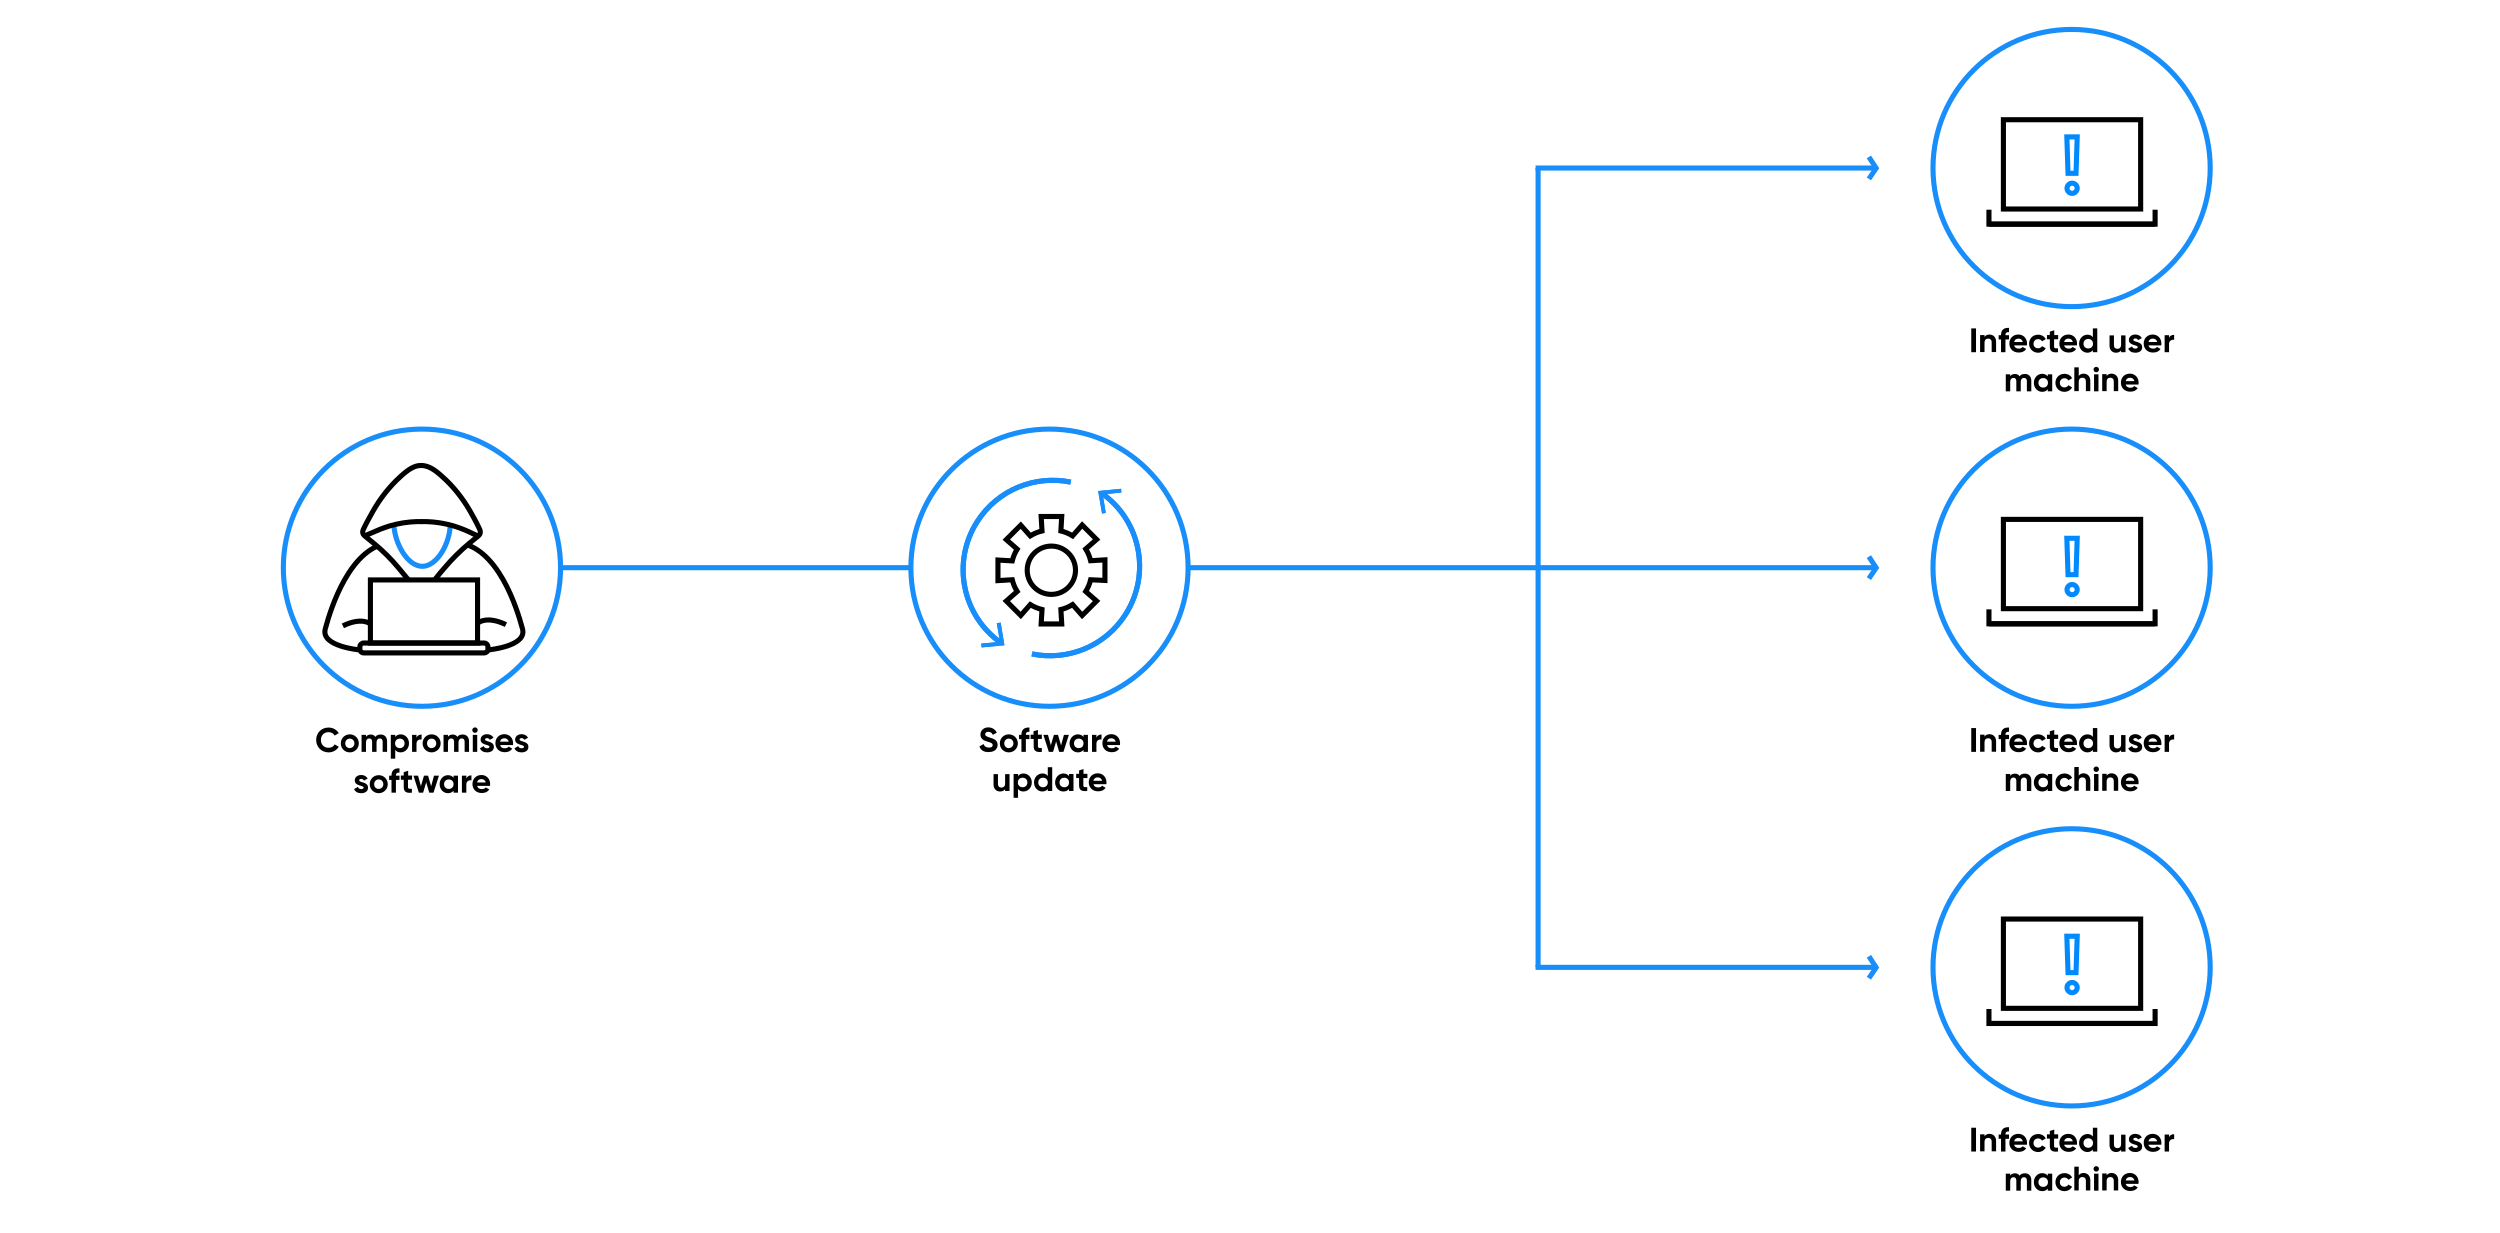 <?xml version="1.0" encoding="UTF-8"?>
<!-- Generator: Adobe Illustrator 26.0.3, SVG Export Plug-In . SVG Version: 6.00 Build 0)  -->
<svg xmlns="http://www.w3.org/2000/svg" xmlns:xlink="http://www.w3.org/1999/xlink" version="1.1" id="Layer_1" x="0px" y="0px" viewBox="0 0 1470 725.1" style="enable-background:new 0 0 1470 725.1;" xml:space="preserve">
<style type="text/css">
	.st0{fill-rule:evenodd;clip-rule:evenodd;fill:none;stroke:#188EFA;stroke-width:3;stroke-miterlimit:10;}
	.st1{fill:none;stroke:#000000;stroke-width:3;stroke-miterlimit:10;}
	.st2{fill:none;stroke:#188EFA;stroke-width:3;stroke-miterlimit:10;}
	.st3{fill:#188EFA;}
	.st4{fill:none;stroke:#008AFD;stroke-width:3;stroke-miterlimit:10;}
</style>
<circle class="st0" cx="1218.1" cy="98.8" r="81.5"></circle>
<g>
	<path d="M1161.9,193.1v14h-2.8v-14H1161.9z"></path>
	<path d="M1173.7,200.9v6.1h-2.6v-5.8c0-1.4-0.8-2.1-2-2.1c-1.3,0-2.2,0.7-2.2,2.5v5.4h-2.6v-10h2.6v1.1c0.6-0.9,1.6-1.4,3-1.4   C1172.1,196.8,1173.7,198.3,1173.7,200.9z"></path>
	<path d="M1179.2,197v0.1h2.1v2.5h-2.1v7.5h-2.6v-7.5h-1.4v-2.5h1.4V197c0-2.8,1.5-4.4,4.7-4.2v2.5   C1180,195.2,1179.2,195.6,1179.2,197z"></path>
	<path d="M1187.1,205c1,0,1.8-0.4,2.2-1l2.1,1.2c-0.9,1.4-2.4,2.1-4.4,2.1c-3.4,0-5.5-2.3-5.5-5.3s2.1-5.3,5.3-5.3   c3,0,5.1,2.3,5.1,5.3c0,0.4,0,0.7-0.1,1.1h-7.5C1184.7,204.5,1185.8,205,1187.1,205z M1189.4,201.1c-0.3-1.4-1.4-2-2.5-2   c-1.4,0-2.3,0.7-2.6,2H1189.4z"></path>
	<path d="M1193.1,202.1c0-3,2.2-5.3,5.3-5.3c2,0,3.7,1,4.5,2.6l-2.2,1.3c-0.4-0.8-1.3-1.3-2.3-1.3c-1.5,0-2.7,1.1-2.7,2.7   c0,1.6,1.1,2.7,2.7,2.7c1,0,1.9-0.5,2.3-1.3l2.2,1.3c-0.9,1.6-2.6,2.6-4.5,2.6C1195.4,207.4,1193.1,205.1,1193.1,202.1z"></path>
	<path d="M1207.8,199.6v4.2c0,1.1,0.8,1.1,2.3,1v2.3c-3.6,0.4-4.8-0.7-4.8-3.4v-4.2h-1.7v-2.5h1.7v-2l2.6-0.8v2.8h2.3v2.5H1207.8z"></path>
	<path d="M1216.5,205c1,0,1.8-0.4,2.2-1l2.1,1.2c-0.9,1.4-2.4,2.1-4.4,2.1c-3.4,0-5.5-2.3-5.5-5.3s2.1-5.3,5.3-5.3   c3,0,5.1,2.3,5.1,5.3c0,0.4,0,0.7-0.1,1.1h-7.5C1214.1,204.5,1215.2,205,1216.5,205z M1218.8,201.1c-0.3-1.4-1.4-2-2.5-2   c-1.4,0-2.3,0.7-2.6,2H1218.8z"></path>
	<path d="M1233.2,193.1v14h-2.6v-1.2c-0.7,0.9-1.8,1.5-3.2,1.5c-2.7,0-4.9-2.3-4.9-5.3s2.2-5.3,4.9-5.3c1.5,0,2.5,0.5,3.2,1.5v-5.2   H1233.2z M1230.7,202.1c0-1.7-1.2-2.8-2.8-2.8c-1.6,0-2.8,1.1-2.8,2.8s1.2,2.8,2.8,2.8C1229.5,204.9,1230.7,203.8,1230.7,202.1z"></path>
	<path d="M1249.8,197.1v10h-2.6V206c-0.6,0.9-1.6,1.4-3,1.4c-2.1,0-3.8-1.5-3.8-4.1v-6.1h2.6v5.8c0,1.4,0.8,2.1,2,2.1   c1.3,0,2.2-0.7,2.2-2.5v-5.4H1249.8z"></path>
	<path d="M1259.6,204.2c0,2.2-1.9,3.2-4,3.2c-2,0-3.5-0.8-4.2-2.4l2.2-1.3c0.3,0.8,1,1.3,2,1.3c0.8,0,1.4-0.3,1.4-0.9   c0-1.5-5.2-0.7-5.2-4.2c0-2,1.7-3.2,3.8-3.2c1.6,0,3,0.7,3.8,2.1l-2.2,1.2c-0.3-0.6-0.9-1-1.6-1c-0.6,0-1.2,0.3-1.2,0.8   C1254.4,201.4,1259.6,200.5,1259.6,204.2z"></path>
	<path d="M1266.1,205c1,0,1.8-0.4,2.2-1l2.1,1.2c-0.9,1.4-2.4,2.1-4.4,2.1c-3.4,0-5.5-2.3-5.5-5.3s2.1-5.3,5.3-5.3   c3,0,5.1,2.3,5.1,5.3c0,0.4,0,0.7-0.1,1.1h-7.5C1263.7,204.5,1264.8,205,1266.1,205z M1268.4,201.1c-0.3-1.4-1.4-2-2.5-2   c-1.4,0-2.3,0.7-2.6,2H1268.4z"></path>
	<path d="M1278.4,196.9v2.9c-1.3-0.2-3,0.4-3,2.5v4.8h-2.6v-10h2.6v1.7C1275.8,197.4,1277.1,196.9,1278.4,196.9z"></path>
	<path d="M1194.4,223.9v6.2h-2.6v-6c0-1.2-0.6-1.9-1.7-1.9c-1.1,0-1.9,0.8-1.9,2.3v5.6h-2.6v-6c0-1.2-0.6-1.9-1.7-1.9   c-1.1,0-1.9,0.8-1.9,2.3v5.6h-2.6v-10h2.6v1.1c0.6-0.8,1.5-1.3,2.8-1.3c1.2,0,2.2,0.5,2.7,1.4c0.6-0.9,1.6-1.4,3-1.4   C1192.9,219.8,1194.4,221.4,1194.4,223.9z"></path>
	<path d="M1206.7,220.1v10h-2.6v-1.2c-0.7,0.9-1.8,1.5-3.3,1.5c-2.7,0-4.9-2.3-4.9-5.3s2.2-5.3,4.9-5.3c1.5,0,2.5,0.6,3.3,1.5v-1.2   H1206.7z M1204.2,225.1c0-1.7-1.2-2.8-2.8-2.8c-1.6,0-2.8,1.1-2.8,2.8s1.2,2.8,2.8,2.8C1203,227.9,1204.2,226.8,1204.2,225.1z"></path>
	<path d="M1208.6,225.1c0-3,2.2-5.3,5.3-5.3c2,0,3.7,1,4.5,2.6l-2.2,1.3c-0.4-0.8-1.3-1.3-2.3-1.3c-1.5,0-2.7,1.1-2.7,2.7   c0,1.6,1.1,2.7,2.7,2.7c1,0,1.9-0.5,2.3-1.3l2.2,1.3c-0.9,1.6-2.6,2.6-4.5,2.6C1210.8,230.4,1208.6,228.1,1208.6,225.1z"></path>
	<path d="M1229.1,223.9v6.1h-2.6v-5.8c0-1.4-0.8-2.1-2-2.1c-1.3,0-2.2,0.7-2.2,2.5v5.4h-2.6v-14h2.6v5.1c0.6-0.9,1.6-1.4,3-1.4   C1227.4,219.8,1229.1,221.3,1229.1,223.9z"></path>
	<path d="M1231,217.3c0-0.9,0.7-1.6,1.6-1.6c0.9,0,1.6,0.7,1.6,1.6c0,0.9-0.7,1.6-1.6,1.6C1231.7,218.9,1231,218.2,1231,217.3z    M1231.3,220.1h2.6v10h-2.6V220.1z"></path>
	<path d="M1245.5,223.9v6.1h-2.6v-5.8c0-1.4-0.8-2.1-2-2.1c-1.3,0-2.2,0.7-2.2,2.5v5.4h-2.6v-10h2.6v1.1c0.6-0.9,1.6-1.4,3-1.4   C1243.9,219.8,1245.5,221.3,1245.5,223.9z"></path>
	<path d="M1252.7,228c1,0,1.8-0.4,2.2-1l2.1,1.2c-0.9,1.4-2.4,2.1-4.4,2.1c-3.4,0-5.5-2.3-5.5-5.3s2.1-5.3,5.3-5.3   c3,0,5.1,2.3,5.1,5.3c0,0.4,0,0.7-0.1,1.1h-7.5C1250.3,227.5,1251.4,228,1252.7,228z M1255,224.1c-0.3-1.4-1.4-2-2.5-2   c-1.4,0-2.3,0.7-2.6,2H1255z"></path>
</g>
<g>
	<rect x="1178" y="70.4" class="st1" width="80.7" height="52.5"></rect>
	<polyline class="st1" points="1169.5,123.3 1169.5,131.8 1267.2,131.8  "></polyline>
	<polyline class="st1" points="1267.2,123.3 1267.2,131.8 1169.5,131.8  "></polyline>
</g>
<circle class="st0" cx="1218.1" cy="333.8" r="81.5"></circle>
<g>
	<path d="M1161.9,428.1v14h-2.8v-14H1161.9z"></path>
	<path d="M1173.7,435.9v6.1h-2.6v-5.8c0-1.4-0.8-2.1-2-2.1c-1.3,0-2.2,0.7-2.2,2.5v5.4h-2.6v-10h2.6v1.1c0.6-0.9,1.6-1.4,3-1.4   C1172.1,431.8,1173.7,433.3,1173.7,435.9z"></path>
	<path d="M1179.2,432v0.1h2.1v2.5h-2.1v7.5h-2.6v-7.5h-1.4v-2.5h1.4V432c0-2.8,1.5-4.4,4.7-4.2v2.5   C1180,430.2,1179.2,430.6,1179.2,432z"></path>
	<path d="M1187.1,440c1,0,1.8-0.4,2.2-1l2.1,1.2c-0.9,1.4-2.4,2.1-4.4,2.1c-3.4,0-5.5-2.3-5.5-5.3s2.1-5.3,5.3-5.3   c3,0,5.1,2.3,5.1,5.3c0,0.4,0,0.7-0.1,1.1h-7.5C1184.7,439.5,1185.8,440,1187.1,440z M1189.4,436.1c-0.3-1.4-1.4-2-2.5-2   c-1.4,0-2.3,0.7-2.6,2H1189.4z"></path>
	<path d="M1193.1,437.1c0-3,2.2-5.3,5.3-5.3c2,0,3.7,1,4.5,2.6l-2.2,1.3c-0.4-0.8-1.3-1.3-2.3-1.3c-1.5,0-2.7,1.1-2.7,2.7   c0,1.6,1.1,2.7,2.7,2.7c1,0,1.9-0.5,2.3-1.3l2.2,1.3c-0.9,1.6-2.6,2.6-4.5,2.6C1195.4,442.4,1193.1,440.1,1193.1,437.1z"></path>
	<path d="M1207.8,434.6v4.2c0,1.1,0.8,1.1,2.3,1v2.3c-3.6,0.4-4.8-0.7-4.8-3.4v-4.2h-1.7v-2.5h1.7v-2l2.6-0.8v2.8h2.3v2.5H1207.8z"></path>
	<path d="M1216.5,440c1,0,1.8-0.4,2.2-1l2.1,1.2c-0.9,1.4-2.4,2.1-4.4,2.1c-3.4,0-5.5-2.3-5.5-5.3s2.1-5.3,5.3-5.3   c3,0,5.1,2.3,5.1,5.3c0,0.4,0,0.7-0.1,1.1h-7.5C1214.1,439.5,1215.2,440,1216.5,440z M1218.8,436.1c-0.3-1.4-1.4-2-2.5-2   c-1.4,0-2.3,0.7-2.6,2H1218.8z"></path>
	<path d="M1233.2,428.1v14h-2.6v-1.2c-0.7,0.9-1.8,1.5-3.2,1.5c-2.7,0-4.9-2.3-4.9-5.3s2.2-5.3,4.9-5.3c1.5,0,2.5,0.5,3.2,1.5v-5.2   H1233.2z M1230.7,437.1c0-1.7-1.2-2.8-2.8-2.8c-1.6,0-2.8,1.1-2.8,2.8s1.2,2.8,2.8,2.8C1229.5,439.9,1230.7,438.8,1230.7,437.1z"></path>
	<path d="M1249.8,432.1v10h-2.6V441c-0.6,0.9-1.6,1.4-3,1.4c-2.1,0-3.8-1.5-3.8-4.1v-6.1h2.6v5.8c0,1.4,0.8,2.1,2,2.1   c1.3,0,2.2-0.7,2.2-2.5v-5.4H1249.8z"></path>
	<path d="M1259.6,439.2c0,2.2-1.9,3.2-4,3.2c-2,0-3.5-0.8-4.2-2.4l2.2-1.3c0.3,0.8,1,1.3,2,1.3c0.8,0,1.4-0.3,1.4-0.9   c0-1.5-5.2-0.7-5.2-4.2c0-2,1.7-3.2,3.8-3.2c1.6,0,3,0.7,3.8,2.1l-2.2,1.2c-0.3-0.6-0.9-1-1.6-1c-0.6,0-1.2,0.3-1.2,0.8   C1254.4,436.4,1259.6,435.5,1259.6,439.2z"></path>
	<path d="M1266.1,440c1,0,1.8-0.4,2.2-1l2.1,1.2c-0.9,1.4-2.4,2.1-4.4,2.1c-3.4,0-5.5-2.3-5.5-5.3s2.1-5.3,5.3-5.3   c3,0,5.1,2.3,5.1,5.3c0,0.4,0,0.7-0.1,1.1h-7.5C1263.7,439.5,1264.8,440,1266.1,440z M1268.4,436.1c-0.3-1.4-1.4-2-2.5-2   c-1.4,0-2.3,0.7-2.6,2H1268.4z"></path>
	<path d="M1278.4,431.9v2.9c-1.3-0.2-3,0.4-3,2.5v4.8h-2.6v-10h2.6v1.7C1275.8,432.4,1277.1,431.9,1278.4,431.9z"></path>
	<path d="M1194.4,458.9v6.2h-2.6v-6c0-1.2-0.6-1.9-1.7-1.9c-1.1,0-1.9,0.8-1.9,2.3v5.6h-2.6v-6c0-1.2-0.6-1.9-1.7-1.9   c-1.1,0-1.9,0.8-1.9,2.3v5.6h-2.6v-10h2.6v1.1c0.6-0.8,1.5-1.3,2.8-1.3c1.2,0,2.2,0.5,2.7,1.4c0.6-0.9,1.6-1.4,3-1.4   C1192.9,454.8,1194.4,456.4,1194.4,458.9z"></path>
	<path d="M1206.7,455.1v10h-2.6v-1.2c-0.7,0.9-1.8,1.5-3.3,1.5c-2.7,0-4.9-2.3-4.9-5.3s2.2-5.3,4.9-5.3c1.5,0,2.5,0.6,3.3,1.5v-1.2   H1206.7z M1204.2,460.1c0-1.7-1.2-2.8-2.8-2.8c-1.6,0-2.8,1.1-2.8,2.8s1.2,2.8,2.8,2.8C1203,462.9,1204.2,461.8,1204.2,460.1z"></path>
	<path d="M1208.6,460.1c0-3,2.2-5.3,5.3-5.3c2,0,3.7,1,4.5,2.6l-2.2,1.3c-0.4-0.8-1.3-1.3-2.3-1.3c-1.5,0-2.7,1.1-2.7,2.7   c0,1.6,1.1,2.7,2.7,2.7c1,0,1.9-0.5,2.3-1.3l2.2,1.3c-0.9,1.6-2.6,2.6-4.5,2.6C1210.8,465.4,1208.6,463.1,1208.6,460.1z"></path>
	<path d="M1229.1,458.9v6.1h-2.6v-5.8c0-1.4-0.8-2.1-2-2.1c-1.3,0-2.2,0.7-2.2,2.5v5.4h-2.6v-14h2.6v5.1c0.6-0.9,1.6-1.4,3-1.4   C1227.4,454.8,1229.1,456.3,1229.1,458.9z"></path>
	<path d="M1231,452.3c0-0.9,0.7-1.6,1.6-1.6c0.9,0,1.6,0.7,1.6,1.6c0,0.9-0.7,1.6-1.6,1.6C1231.7,453.9,1231,453.2,1231,452.3z    M1231.3,455.1h2.6v10h-2.6V455.1z"></path>
	<path d="M1245.5,458.9v6.1h-2.6v-5.8c0-1.4-0.8-2.1-2-2.1c-1.3,0-2.2,0.7-2.2,2.5v5.4h-2.6v-10h2.6v1.1c0.6-0.9,1.6-1.4,3-1.4   C1243.9,454.8,1245.5,456.3,1245.5,458.9z"></path>
	<path d="M1252.7,463c1,0,1.8-0.4,2.2-1l2.1,1.2c-0.9,1.4-2.4,2.1-4.4,2.1c-3.4,0-5.5-2.3-5.5-5.3s2.1-5.3,5.3-5.3   c3,0,5.1,2.3,5.1,5.3c0,0.4,0,0.7-0.1,1.1h-7.5C1250.3,462.5,1251.4,463,1252.7,463z M1255,459.1c-0.3-1.4-1.4-2-2.5-2   c-1.4,0-2.3,0.7-2.6,2H1255z"></path>
</g>
<circle class="st0" cx="617.1" cy="333.8" r="81.5"></circle>
<g>
	<path d="M575.9,438.9l2.4-1.4c0.5,1.3,1.5,2.1,3.2,2.1c1.7,0,2.2-0.7,2.2-1.5c0-1-0.9-1.4-3-2c-2.1-0.6-4.2-1.5-4.2-4.2   c0-2.6,2.2-4.2,4.6-4.2c2.3,0,4.1,1.2,5,3.1l-2.3,1.3c-0.5-1.1-1.3-1.8-2.7-1.8c-1.2,0-1.8,0.6-1.8,1.4c0,0.9,0.5,1.3,2.7,2   c2.2,0.7,4.6,1.4,4.6,4.3c0,2.6-2.1,4.2-5.1,4.2C578.5,442.4,576.6,441,575.9,438.9z"></path>
	<path d="M587.9,437.1c0-3,2.3-5.3,5.3-5.3c2.9,0,5.3,2.3,5.3,5.3s-2.4,5.3-5.3,5.3C590.2,442.4,587.9,440.1,587.9,437.1z    M595.9,437.1c0-1.6-1.2-2.8-2.7-2.8c-1.5,0-2.7,1.1-2.7,2.8s1.2,2.8,2.7,2.8C594.7,439.8,595.9,438.7,595.9,437.1z"></path>
	<path d="M603.2,432v0.1h2.1v2.5h-2.1v7.5h-2.6v-7.5h-1.4v-2.5h1.4V432c0-2.8,1.5-4.4,4.7-4.2v2.5C604,430.2,603.2,430.6,603.2,432z   "></path>
	<path d="M610.3,434.6v4.2c0,1.1,0.8,1.1,2.3,1v2.3c-3.6,0.4-4.8-0.7-4.8-3.4v-4.2H606v-2.5h1.7v-2l2.6-0.8v2.8h2.3v2.5H610.3z"></path>
	<path d="M628.5,432.1l-3.2,10h-2.5l-1.8-6.1l-1.8,6.1h-2.5l-3.2-10h2.7l1.7,6.1l1.8-6.1h2.4l1.8,6.2l1.7-6.2H628.5z"></path>
	<path d="M639.7,432.1v10h-2.6v-1.2c-0.7,0.9-1.8,1.5-3.3,1.5c-2.7,0-4.9-2.3-4.9-5.3s2.2-5.3,4.9-5.3c1.5,0,2.5,0.6,3.3,1.5v-1.2   H639.7z M637.1,437.1c0-1.7-1.2-2.8-2.8-2.8c-1.6,0-2.8,1.1-2.8,2.8s1.2,2.8,2.8,2.8C636,439.9,637.1,438.8,637.1,437.1z"></path>
	<path d="M647.7,431.9v2.9c-1.3-0.2-3,0.4-3,2.5v4.8h-2.6v-10h2.6v1.7C645.2,432.4,646.4,431.9,647.7,431.9z"></path>
	<path d="M653.8,440c1,0,1.8-0.4,2.2-1l2.1,1.2c-0.9,1.4-2.4,2.1-4.4,2.1c-3.4,0-5.5-2.3-5.5-5.3s2.1-5.3,5.3-5.3   c3,0,5.1,2.3,5.1,5.3c0,0.4,0,0.7-0.1,1.1H651C651.3,439.5,652.4,440,653.8,440z M656,436.1c-0.3-1.4-1.4-2-2.5-2   c-1.4,0-2.3,0.7-2.6,2H656z"></path>
	<path d="M593.6,455.1v10h-2.6V464c-0.6,0.9-1.6,1.4-3,1.4c-2.1,0-3.8-1.5-3.8-4.1v-6.1h2.6v5.8c0,1.4,0.8,2.1,2,2.1   c1.3,0,2.2-0.7,2.2-2.5v-5.4H593.6z"></path>
	<path d="M606.7,460.1c0,3-2.2,5.3-4.9,5.3c-1.5,0-2.5-0.5-3.2-1.5v5.2H596v-14h2.6v1.2c0.7-0.9,1.8-1.5,3.2-1.5   C604.5,454.8,606.7,457.1,606.7,460.1z M604.1,460.1c0-1.7-1.2-2.8-2.8-2.8c-1.6,0-2.8,1.1-2.8,2.8s1.2,2.8,2.8,2.8   C602.9,462.9,604.1,461.8,604.1,460.1z"></path>
	<path d="M618.7,451.1v14h-2.6v-1.2c-0.7,0.9-1.8,1.5-3.2,1.5c-2.7,0-4.9-2.3-4.9-5.3s2.2-5.3,4.9-5.3c1.5,0,2.5,0.5,3.2,1.5v-5.2   H618.7z M616.1,460.1c0-1.7-1.2-2.8-2.8-2.8c-1.6,0-2.8,1.1-2.8,2.8s1.2,2.8,2.8,2.8C614.9,462.9,616.1,461.8,616.1,460.1z"></path>
	<path d="M631.2,455.1v10h-2.6v-1.2c-0.7,0.9-1.8,1.5-3.3,1.5c-2.7,0-4.9-2.3-4.9-5.3s2.2-5.3,4.9-5.3c1.5,0,2.5,0.6,3.3,1.5v-1.2   H631.2z M628.6,460.1c0-1.7-1.2-2.8-2.8-2.8c-1.6,0-2.8,1.1-2.8,2.8s1.2,2.8,2.8,2.8C627.5,462.9,628.6,461.8,628.6,460.1z"></path>
	<path d="M637,457.6v4.2c0,1.1,0.8,1.1,2.3,1v2.3c-3.6,0.4-4.8-0.7-4.8-3.4v-4.2h-1.7v-2.5h1.7v-2l2.6-0.8v2.8h2.3v2.5H637z"></path>
	<path d="M645.8,463c1,0,1.8-0.4,2.2-1l2.1,1.2c-0.9,1.4-2.4,2.1-4.4,2.1c-3.4,0-5.5-2.3-5.5-5.3s2.1-5.3,5.3-5.3   c3,0,5.1,2.3,5.1,5.3c0,0.4,0,0.7-0.1,1.1H643C643.3,462.5,644.4,463,645.8,463z M648,459.1c-0.3-1.4-1.4-2-2.5-2   c-1.4,0-2.3,0.7-2.6,2H648z"></path>
</g>
<g>
	<rect x="217.8" y="341" class="st1" width="63" height="37.1"></rect>
	<path class="st1" d="M284.7,383.9h-70.9c-1.2,0-2.2-1-2.2-2.2v-1.4c0-1.2,1-2.2,2.2-2.2h70.9c1.2,0,2.2,1,2.2,2.2v1.4   C287,382.9,286,383.9,284.7,383.9z"></path>
	<path class="st2" d="M264.7,308.2c0.1,10.7-7.5,24.8-16.4,24.8c-8.8,0-16.2-13.6-16.7-24.3"></path>
	<path class="st1" d="M211,382.1c0,0-22.2-2.1-19.8-12c0.2-0.3,9.1-39.5,30.7-49"></path>
	<path class="st1" d="M217.7,366.8c0,0-4.9-4.2-16.1,1.2"></path>
	<path class="st1" d="M287.5,382.1c0,0,22.2-2.1,19.8-12c-0.2-0.3-9.1-39.5-30.7-49c-0.5-0.2-1-0.4-1.4-0.6"></path>
	<path class="st1" d="M281.4,366.1c0,0,4.9-4.2,16.1,1.2"></path>
	<path class="st1" d="M240.1,340.9c-1.9-2.3-3.8-4.6-5.7-6.9c-4.4-5.3-9.3-10.2-14.7-14.6c-1.8-1.5-3.6-2.9-5.4-4.4   c-1-0.8-1.3-2.2-0.8-3.4c1.5-3.3,3.7-7.3,5.8-11c4.3-7.6,9.7-14.5,16.2-20.4c4.7-4.3,8.1-6.4,11.8-6.5c4.1-0.1,7.8,2,12.6,6.4   c6.6,5.8,12.1,12.8,16.5,20.4c2.1,3.7,4.3,7.7,5.8,11.1c0.5,1.2,0.2,2.6-0.8,3.4c-1.8,1.5-3.6,2.9-5.4,4.4   c-5.3,4.4-10.2,9.3-14.7,14.6c-1.4,1.7-3.5,4-5.7,6.9"></path>
	<path class="st1" d="M248.3,306.7c-4.1-0.1-9.5,0.2-15.6,1.6c-4.8,1.1-8.8,2.7-12,4.1l-6.1,2.6"></path>
	<path class="st1" d="M247.5,306.7c4.1-0.1,9.5,0.2,15.6,1.6c4.8,1.1,8.8,2.7,12,4.1l5.9,2.8"></path>
	<circle class="st0" cx="248.1" cy="333.8" r="81.5"></circle>
</g>
<g>
	<path d="M185.9,435.1c0-4.1,3-7.3,7.3-7.3c2.6,0,4.8,1.3,6,3.3l-2.4,1.4c-0.7-1.2-2-2-3.6-2c-2.7,0-4.5,1.9-4.5,4.6   c0,2.7,1.8,4.6,4.5,4.6c1.6,0,3-0.8,3.6-2l2.4,1.4c-1.2,2-3.4,3.3-6,3.3C189,442.4,185.9,439.2,185.9,435.1z"></path>
	<path d="M200.4,437.1c0-3,2.3-5.3,5.3-5.3c2.9,0,5.3,2.3,5.3,5.3s-2.4,5.3-5.3,5.3C202.7,442.4,200.4,440.1,200.4,437.1z    M208.4,437.1c0-1.6-1.2-2.8-2.7-2.8c-1.5,0-2.7,1.1-2.7,2.8s1.2,2.8,2.7,2.8C207.2,439.8,208.4,438.7,208.4,437.1z"></path>
	<path d="M227.6,435.9v6.2H225v-6c0-1.2-0.6-1.9-1.7-1.9c-1.1,0-1.9,0.8-1.9,2.3v5.6h-2.6v-6c0-1.2-0.6-1.9-1.7-1.9   c-1.1,0-1.9,0.8-1.9,2.3v5.6h-2.6v-10h2.6v1.1c0.6-0.8,1.5-1.3,2.8-1.3c1.2,0,2.2,0.5,2.7,1.4c0.6-0.9,1.6-1.4,3-1.4   C226.1,431.8,227.6,433.4,227.6,435.9z"></path>
	<path d="M240.5,437.1c0,3-2.2,5.3-4.9,5.3c-1.5,0-2.5-0.5-3.2-1.5v5.2h-2.6v-14h2.6v1.2c0.7-0.9,1.8-1.5,3.2-1.5   C238.3,431.8,240.5,434.1,240.5,437.1z M237.9,437.1c0-1.7-1.2-2.8-2.8-2.8c-1.6,0-2.8,1.1-2.8,2.8s1.2,2.8,2.8,2.8   C236.7,439.9,237.9,438.8,237.9,437.1z"></path>
	<path d="M247.9,431.9v2.9c-1.3-0.2-3,0.4-3,2.5v4.8h-2.6v-10h2.6v1.7C245.4,432.4,246.7,431.9,247.9,431.9z"></path>
	<path d="M248.5,437.1c0-3,2.3-5.3,5.3-5.3c2.9,0,5.3,2.3,5.3,5.3s-2.4,5.3-5.3,5.3C250.9,442.4,248.5,440.1,248.5,437.1z    M256.5,437.1c0-1.6-1.2-2.8-2.7-2.8c-1.5,0-2.7,1.1-2.7,2.8s1.2,2.8,2.7,2.8C255.4,439.8,256.5,438.7,256.5,437.1z"></path>
	<path d="M275.8,435.9v6.2h-2.6v-6c0-1.2-0.6-1.9-1.7-1.9c-1.1,0-1.9,0.8-1.9,2.3v5.6h-2.6v-6c0-1.2-0.6-1.9-1.7-1.9   c-1.1,0-1.9,0.8-1.9,2.3v5.6h-2.6v-10h2.6v1.1c0.6-0.8,1.5-1.3,2.8-1.3c1.2,0,2.2,0.5,2.7,1.4c0.6-0.9,1.6-1.4,3-1.4   C274.3,431.8,275.8,433.4,275.8,435.9z"></path>
	<path d="M277.7,429.3c0-0.9,0.7-1.6,1.6-1.6c0.9,0,1.6,0.7,1.6,1.6c0,0.9-0.7,1.6-1.6,1.6C278.4,430.9,277.7,430.2,277.7,429.3z    M278,432.1h2.6v10H278V432.1z"></path>
	<path d="M290.4,439.2c0,2.2-1.9,3.2-4,3.2c-2,0-3.5-0.8-4.2-2.4l2.2-1.3c0.3,0.8,1,1.3,2,1.3c0.8,0,1.4-0.3,1.4-0.9   c0-1.5-5.2-0.7-5.2-4.2c0-2,1.7-3.2,3.8-3.2c1.6,0,3,0.7,3.8,2.1l-2.2,1.2c-0.3-0.6-0.9-1-1.6-1c-0.6,0-1.2,0.3-1.2,0.8   C285.2,436.4,290.4,435.5,290.4,439.2z"></path>
	<path d="M296.9,440c1,0,1.8-0.4,2.2-1l2.1,1.2c-0.9,1.4-2.4,2.1-4.4,2.1c-3.4,0-5.5-2.3-5.5-5.3s2.1-5.3,5.3-5.3   c3,0,5.1,2.3,5.1,5.3c0,0.4,0,0.7-0.1,1.1h-7.5C294.4,439.5,295.5,440,296.9,440z M299.1,436.1c-0.3-1.4-1.4-2-2.5-2   c-1.4,0-2.3,0.7-2.6,2H299.1z"></path>
	<path d="M310.7,439.2c0,2.2-1.9,3.2-4,3.2c-2,0-3.5-0.8-4.2-2.4l2.2-1.3c0.3,0.8,1,1.3,2,1.3c0.8,0,1.4-0.3,1.4-0.9   c0-1.5-5.2-0.7-5.2-4.2c0-2,1.7-3.2,3.8-3.2c1.6,0,3,0.7,3.8,2.1l-2.2,1.2c-0.3-0.6-0.9-1-1.6-1c-0.6,0-1.2,0.3-1.2,0.8   C305.5,436.4,310.7,435.5,310.7,439.2z"></path>
	<path d="M216.4,463.2c0,2.2-1.9,3.2-4,3.2c-2,0-3.5-0.8-4.2-2.4l2.2-1.3c0.3,0.8,1,1.3,2,1.3c0.8,0,1.4-0.3,1.4-0.9   c0-1.5-5.2-0.7-5.2-4.2c0-2,1.7-3.2,3.8-3.2c1.6,0,3,0.7,3.8,2.1l-2.2,1.2c-0.3-0.6-0.9-1-1.6-1c-0.6,0-1.2,0.3-1.2,0.8   C211.3,460.4,216.4,459.5,216.4,463.2z"></path>
	<path d="M217.4,461.1c0-3,2.3-5.3,5.3-5.3c2.9,0,5.3,2.3,5.3,5.3s-2.4,5.3-5.3,5.3C219.8,466.4,217.4,464.1,217.4,461.1z    M225.4,461.1c0-1.6-1.2-2.8-2.7-2.8c-1.5,0-2.7,1.1-2.7,2.8s1.2,2.8,2.7,2.8C224.3,463.8,225.4,462.7,225.4,461.1z"></path>
	<path d="M232.8,456v0.1h2.1v2.5h-2.1v7.5h-2.6v-7.5h-1.4v-2.5h1.4V456c0-2.8,1.5-4.4,4.7-4.2v2.5   C233.6,454.2,232.8,454.6,232.8,456z"></path>
	<path d="M239.9,458.6v4.2c0,1.1,0.8,1.1,2.3,1v2.3c-3.6,0.4-4.8-0.7-4.8-3.4v-4.2h-1.7v-2.5h1.7v-2l2.6-0.8v2.8h2.3v2.5H239.9z"></path>
	<path d="M258.1,456.1l-3.2,10h-2.5l-1.8-6.1l-1.8,6.1h-2.5l-3.2-10h2.7l1.7,6.1l1.8-6.1h2.4l1.8,6.2l1.7-6.2H258.1z"></path>
	<path d="M269.3,456.1v10h-2.6v-1.2c-0.7,0.9-1.8,1.5-3.3,1.5c-2.7,0-4.9-2.3-4.9-5.3s2.2-5.3,4.9-5.3c1.5,0,2.5,0.6,3.3,1.5v-1.2   H269.3z M266.7,461.1c0-1.7-1.2-2.8-2.8-2.8c-1.6,0-2.8,1.1-2.8,2.8s1.2,2.8,2.8,2.8C265.5,463.9,266.7,462.8,266.7,461.1z"></path>
	<path d="M277.2,455.9v2.9c-1.3-0.2-3,0.4-3,2.5v4.8h-2.6v-10h2.6v1.7C274.7,456.4,276,455.9,277.2,455.9z"></path>
	<path d="M283.4,464c1,0,1.8-0.4,2.2-1l2.1,1.2c-0.9,1.4-2.4,2.1-4.4,2.1c-3.4,0-5.5-2.3-5.5-5.3s2.1-5.3,5.3-5.3   c3,0,5.1,2.3,5.1,5.3c0,0.4,0,0.7-0.1,1.1h-7.5C280.9,463.5,282,464,283.4,464z M285.6,460.1c-0.3-1.4-1.4-2-2.5-2   c-1.4,0-2.3,0.7-2.6,2H285.6z"></path>
</g>
<g>
	<rect x="1178" y="305.4" class="st1" width="80.7" height="52.5"></rect>
	<polyline class="st1" points="1169.5,358.3 1169.5,366.8 1267.2,366.8  "></polyline>
	<polyline class="st1" points="1267.2,358.3 1267.2,366.8 1169.5,366.8  "></polyline>
</g>
<circle class="st0" cx="1218.1" cy="568.8" r="81.5"></circle>
<g>
	<path d="M1161.9,663.1v14h-2.8v-14H1161.9z"></path>
	<path d="M1173.7,670.9v6.1h-2.6v-5.8c0-1.4-0.8-2.1-2-2.1c-1.3,0-2.2,0.7-2.2,2.5v5.4h-2.6v-10h2.6v1.1c0.6-0.9,1.6-1.4,3-1.4   C1172.1,666.8,1173.7,668.3,1173.7,670.9z"></path>
	<path d="M1179.2,667v0.1h2.1v2.5h-2.1v7.5h-2.6v-7.5h-1.4v-2.5h1.4V667c0-2.8,1.5-4.4,4.7-4.2v2.5   C1180,665.2,1179.2,665.6,1179.2,667z"></path>
	<path d="M1187.1,675c1,0,1.8-0.4,2.2-1l2.1,1.2c-0.9,1.4-2.4,2.1-4.4,2.1c-3.4,0-5.5-2.3-5.5-5.3s2.1-5.3,5.3-5.3   c3,0,5.1,2.3,5.1,5.3c0,0.4,0,0.7-0.1,1.1h-7.5C1184.7,674.5,1185.8,675,1187.1,675z M1189.4,671.1c-0.3-1.4-1.4-2-2.5-2   c-1.4,0-2.3,0.7-2.6,2H1189.4z"></path>
	<path d="M1193.1,672.1c0-3,2.2-5.3,5.3-5.3c2,0,3.7,1,4.5,2.6l-2.2,1.3c-0.4-0.8-1.3-1.3-2.3-1.3c-1.5,0-2.7,1.1-2.7,2.7   c0,1.6,1.1,2.7,2.7,2.7c1,0,1.9-0.5,2.3-1.3l2.2,1.3c-0.9,1.6-2.6,2.6-4.5,2.6C1195.4,677.4,1193.1,675.1,1193.1,672.1z"></path>
	<path d="M1207.8,669.6v4.2c0,1.1,0.8,1.1,2.3,1v2.3c-3.6,0.4-4.8-0.7-4.8-3.4v-4.2h-1.7v-2.5h1.7v-2l2.6-0.8v2.8h2.3v2.5H1207.8z"></path>
	<path d="M1216.5,675c1,0,1.8-0.4,2.2-1l2.1,1.2c-0.9,1.4-2.4,2.1-4.4,2.1c-3.4,0-5.5-2.3-5.5-5.3s2.1-5.3,5.3-5.3   c3,0,5.1,2.3,5.1,5.3c0,0.4,0,0.7-0.1,1.1h-7.5C1214.1,674.5,1215.2,675,1216.5,675z M1218.8,671.1c-0.3-1.4-1.4-2-2.5-2   c-1.4,0-2.3,0.7-2.6,2H1218.8z"></path>
	<path d="M1233.2,663.1v14h-2.6v-1.2c-0.7,0.9-1.8,1.5-3.2,1.5c-2.7,0-4.9-2.3-4.9-5.3s2.2-5.3,4.9-5.3c1.5,0,2.5,0.5,3.2,1.5v-5.2   H1233.2z M1230.7,672.1c0-1.7-1.2-2.8-2.8-2.8c-1.6,0-2.8,1.1-2.8,2.8s1.2,2.8,2.8,2.8C1229.5,674.9,1230.7,673.8,1230.7,672.1z"></path>
	<path d="M1249.8,667.1v10h-2.6V676c-0.6,0.9-1.6,1.4-3,1.4c-2.1,0-3.8-1.5-3.8-4.1v-6.1h2.6v5.8c0,1.4,0.8,2.1,2,2.1   c1.3,0,2.2-0.7,2.2-2.5v-5.4H1249.8z"></path>
	<path d="M1259.6,674.2c0,2.2-1.9,3.2-4,3.2c-2,0-3.5-0.8-4.2-2.4l2.2-1.3c0.3,0.8,1,1.3,2,1.3c0.8,0,1.4-0.3,1.4-0.9   c0-1.5-5.2-0.7-5.2-4.2c0-2,1.7-3.2,3.8-3.2c1.6,0,3,0.7,3.8,2.1l-2.2,1.2c-0.3-0.6-0.9-1-1.6-1c-0.6,0-1.2,0.3-1.2,0.8   C1254.4,671.4,1259.6,670.5,1259.6,674.2z"></path>
	<path d="M1266.1,675c1,0,1.8-0.4,2.2-1l2.1,1.2c-0.9,1.4-2.4,2.1-4.4,2.1c-3.4,0-5.5-2.3-5.5-5.3s2.1-5.3,5.3-5.3   c3,0,5.1,2.3,5.1,5.3c0,0.4,0,0.7-0.1,1.1h-7.5C1263.7,674.5,1264.8,675,1266.1,675z M1268.4,671.1c-0.3-1.4-1.4-2-2.5-2   c-1.4,0-2.3,0.7-2.6,2H1268.4z"></path>
	<path d="M1278.4,666.9v2.9c-1.3-0.2-3,0.4-3,2.5v4.8h-2.6v-10h2.6v1.7C1275.8,667.4,1277.1,666.9,1278.4,666.9z"></path>
	<path d="M1194.4,693.9v6.2h-2.6v-6c0-1.2-0.6-1.9-1.7-1.9c-1.1,0-1.9,0.8-1.9,2.3v5.6h-2.6v-6c0-1.2-0.6-1.9-1.7-1.9   c-1.1,0-1.9,0.8-1.9,2.3v5.6h-2.6v-10h2.6v1.1c0.6-0.8,1.5-1.3,2.8-1.3c1.2,0,2.2,0.5,2.7,1.4c0.6-0.9,1.6-1.4,3-1.4   C1192.9,689.8,1194.4,691.4,1194.4,693.9z"></path>
	<path d="M1206.7,690.1v10h-2.6v-1.2c-0.7,0.9-1.8,1.5-3.3,1.5c-2.7,0-4.9-2.3-4.9-5.3s2.2-5.3,4.9-5.3c1.5,0,2.5,0.6,3.3,1.5v-1.2   H1206.7z M1204.2,695.1c0-1.7-1.2-2.8-2.8-2.8c-1.6,0-2.8,1.1-2.8,2.8s1.2,2.8,2.8,2.8C1203,697.9,1204.2,696.8,1204.2,695.1z"></path>
	<path d="M1208.6,695.1c0-3,2.2-5.3,5.3-5.3c2,0,3.7,1,4.5,2.6l-2.2,1.3c-0.4-0.8-1.3-1.3-2.3-1.3c-1.5,0-2.7,1.1-2.7,2.7   c0,1.6,1.1,2.7,2.7,2.7c1,0,1.9-0.5,2.3-1.3l2.2,1.3c-0.9,1.6-2.6,2.6-4.5,2.6C1210.8,700.4,1208.6,698.1,1208.6,695.1z"></path>
	<path d="M1229.1,693.9v6.1h-2.6v-5.8c0-1.4-0.8-2.1-2-2.1c-1.3,0-2.2,0.7-2.2,2.5v5.4h-2.6v-14h2.6v5.1c0.6-0.9,1.6-1.4,3-1.4   C1227.4,689.8,1229.1,691.3,1229.1,693.9z"></path>
	<path d="M1231,687.3c0-0.9,0.7-1.6,1.6-1.6c0.9,0,1.6,0.7,1.6,1.6c0,0.9-0.7,1.6-1.6,1.6C1231.7,688.9,1231,688.2,1231,687.3z    M1231.3,690.1h2.6v10h-2.6V690.1z"></path>
	<path d="M1245.5,693.9v6.1h-2.6v-5.8c0-1.4-0.8-2.1-2-2.1c-1.3,0-2.2,0.7-2.2,2.5v5.4h-2.6v-10h2.6v1.1c0.6-0.9,1.6-1.4,3-1.4   C1243.9,689.8,1245.5,691.3,1245.5,693.9z"></path>
	<path d="M1252.7,698c1,0,1.8-0.4,2.2-1l2.1,1.2c-0.9,1.4-2.4,2.1-4.4,2.1c-3.4,0-5.5-2.3-5.5-5.3s2.1-5.3,5.3-5.3   c3,0,5.1,2.3,5.1,5.3c0,0.4,0,0.7-0.1,1.1h-7.5C1250.3,697.5,1251.4,698,1252.7,698z M1255,694.1c-0.3-1.4-1.4-2-2.5-2   c-1.4,0-2.3,0.7-2.6,2H1255z"></path>
</g>
<g>
	<rect x="1178" y="540.4" class="st1" width="80.7" height="52.5"></rect>
	<polyline class="st1" points="1169.5,593.3 1169.5,601.8 1267.2,601.8  "></polyline>
	<polyline class="st1" points="1267.2,593.3 1267.2,601.8 1169.5,601.8  "></polyline>
</g>
<line class="st2" x1="904.4" y1="98.8" x2="904.4" y2="568.7"></line>
<line class="st2" x1="1101.9" y1="98.8" x2="902.9" y2="98.8"></line>
<line class="st2" x1="1101.9" y1="333.8" x2="698.5" y2="333.8"></line>
<line class="st2" x1="535.9" y1="333.8" x2="329.5" y2="333.8"></line>
<path class="st2" d="M1098.9,92.3c1.4,2.2,2.9,4.4,4.3,6.6c-1.4,2.1-2.9,4.2-4.3,6.3"></path>
<path class="st2" d="M1098.9,327.3c1.4,2.2,2.9,4.4,4.3,6.6c-1.4,2.1-2.9,4.2-4.3,6.3"></path>
<line class="st2" x1="1101.9" y1="568.8" x2="902.9" y2="568.8"></line>
<path class="st2" d="M1098.9,562.3c1.4,2.2,2.9,4.4,4.3,6.6c-1.4,2.1-2.9,4.2-4.3,6.3"></path>
<g>
	<g>
		<g>
			<path class="st2" d="M588.6,378c-22.9-16.1-29.2-47.5-14-71.3c12.1-18.9,34.2-27.5,55-23.2"></path>
			<g>
				<polygon class="st3" points="588.4,366.1 586.1,366.4 588,377.4 577,378.4 577.2,380.7 590.6,379.4     "></polygon>
			</g>
		</g>
	</g>
	<g>
		<g>
			<path class="st2" d="M647.8,290c22.9,16.1,29.2,47.5,14,71.3c-12.1,18.9-34.2,27.5-55,23.2"></path>
			<g>
				<polygon class="st3" points="648,302 650.2,301.6 648.4,290.7 659.4,289.6 659.2,287.4 645.7,288.7     "></polygon>
			</g>
		</g>
	</g>
	<g>
		<g>
			<g>
				<path class="st1" d="M612.3,314.5"></path>
				<path class="st1" d="M649.7,341.3v-12.1l-8.4,0.5c-0.6-2.5-1.6-4.8-2.9-6.9l6.4-5.6l-8.5-8.5l-5.6,6.4c-2.1-1.3-4.4-2.3-6.9-2.9      l0.5-8.5h-12.1l0.5,8.5c-2.5,0.6-4.8,1.6-6.9,2.9l-5.6-6.3l-8.5,8.5l6.4,5.6c-1.3,2.1-2.3,4.4-2.9,6.9l-8.4-0.5v12.1l8.4-0.5      c0.6,2.5,1.6,4.8,2.9,6.9l-6.4,5.6l8.5,8.5l5.6-6.4c2.1,1.3,4.4,2.3,6.9,2.9l-0.5,8.5h12.1l-0.5-8.5c2.5-0.6,4.8-1.6,6.9-2.9      l5.6,6.4l8.5-8.5l-6.4-5.6c1.3-2.1,2.3-4.4,2.9-6.9L649.7,341.3z M618.2,349.5c-7.9,0-14.2-6.4-14.2-14.2      c0-7.9,6.4-14.2,14.2-14.2c7.9,0,14.2,6.4,14.2,14.2C632.4,343.1,626,349.5,618.2,349.5z"></path>
			</g>
		</g>
		<g>
			<g>
				<path class="st2" d="M588.6,378c-22.9-16.1-29.2-47.5-14-71.3c12.1-18.9,34.2-27.5,55-23.2"></path>
				<g>
					<polygon class="st3" points="588.4,366.1 586.1,366.4 588,377.4 577,378.4 577.2,380.7 590.6,379.4      "></polygon>
				</g>
			</g>
		</g>
		<g>
			<g>
				<path class="st2" d="M647.8,290c22.9,16.1,29.2,47.5,14,71.3c-12.1,18.9-34.2,27.5-55,23.2"></path>
				<g>
					<polygon class="st3" points="648,302 650.2,301.6 648.4,290.7 659.4,289.6 659.2,287.4 645.7,288.7      "></polygon>
				</g>
			</g>
		</g>
	</g>
</g>
<g>
	<g>
		<path class="st4" d="M1220.7,571.9h-4.7l-0.7-21.4h6.1L1220.7,571.9z M1221.4,580.7c0,0.8-0.3,1.5-0.9,2.1    c-0.6,0.6-1.3,0.9-2.1,0.9s-1.5-0.3-2.1-0.9c-0.6-0.6-0.9-1.3-0.9-2.1c0-0.8,0.3-1.5,0.9-2.1c0.6-0.6,1.3-0.9,2.1-0.9    s1.5,0.3,2.1,0.9C1221.1,579.2,1221.4,579.9,1221.4,580.7z"></path>
	</g>
</g>
<g>
	<g>
		<path class="st4" d="M1220.7,337.9h-4.7l-0.7-21.4h6.1L1220.7,337.9z M1221.4,346.7c0,0.8-0.3,1.5-0.9,2.1    c-0.6,0.6-1.3,0.9-2.1,0.9s-1.5-0.3-2.1-0.9c-0.6-0.6-0.9-1.3-0.9-2.1c0-0.8,0.3-1.5,0.9-2.1c0.6-0.6,1.3-0.9,2.1-0.9    s1.5,0.3,2.1,0.9C1221.1,345.2,1221.4,345.9,1221.4,346.7z"></path>
	</g>
</g>
<g>
	<g>
		<path class="st4" d="M1220.7,101.9h-4.7l-0.7-21.4h6.1L1220.7,101.9z M1221.4,110.7c0,0.8-0.3,1.5-0.9,2.1    c-0.6,0.6-1.3,0.9-2.1,0.9s-1.5-0.3-2.1-0.9c-0.6-0.6-0.9-1.3-0.9-2.1s0.3-1.5,0.9-2.1c0.6-0.6,1.3-0.9,2.1-0.9s1.5,0.3,2.1,0.9    C1221.1,109.2,1221.4,109.9,1221.4,110.7z"></path>
	</g>
</g>
</svg>
